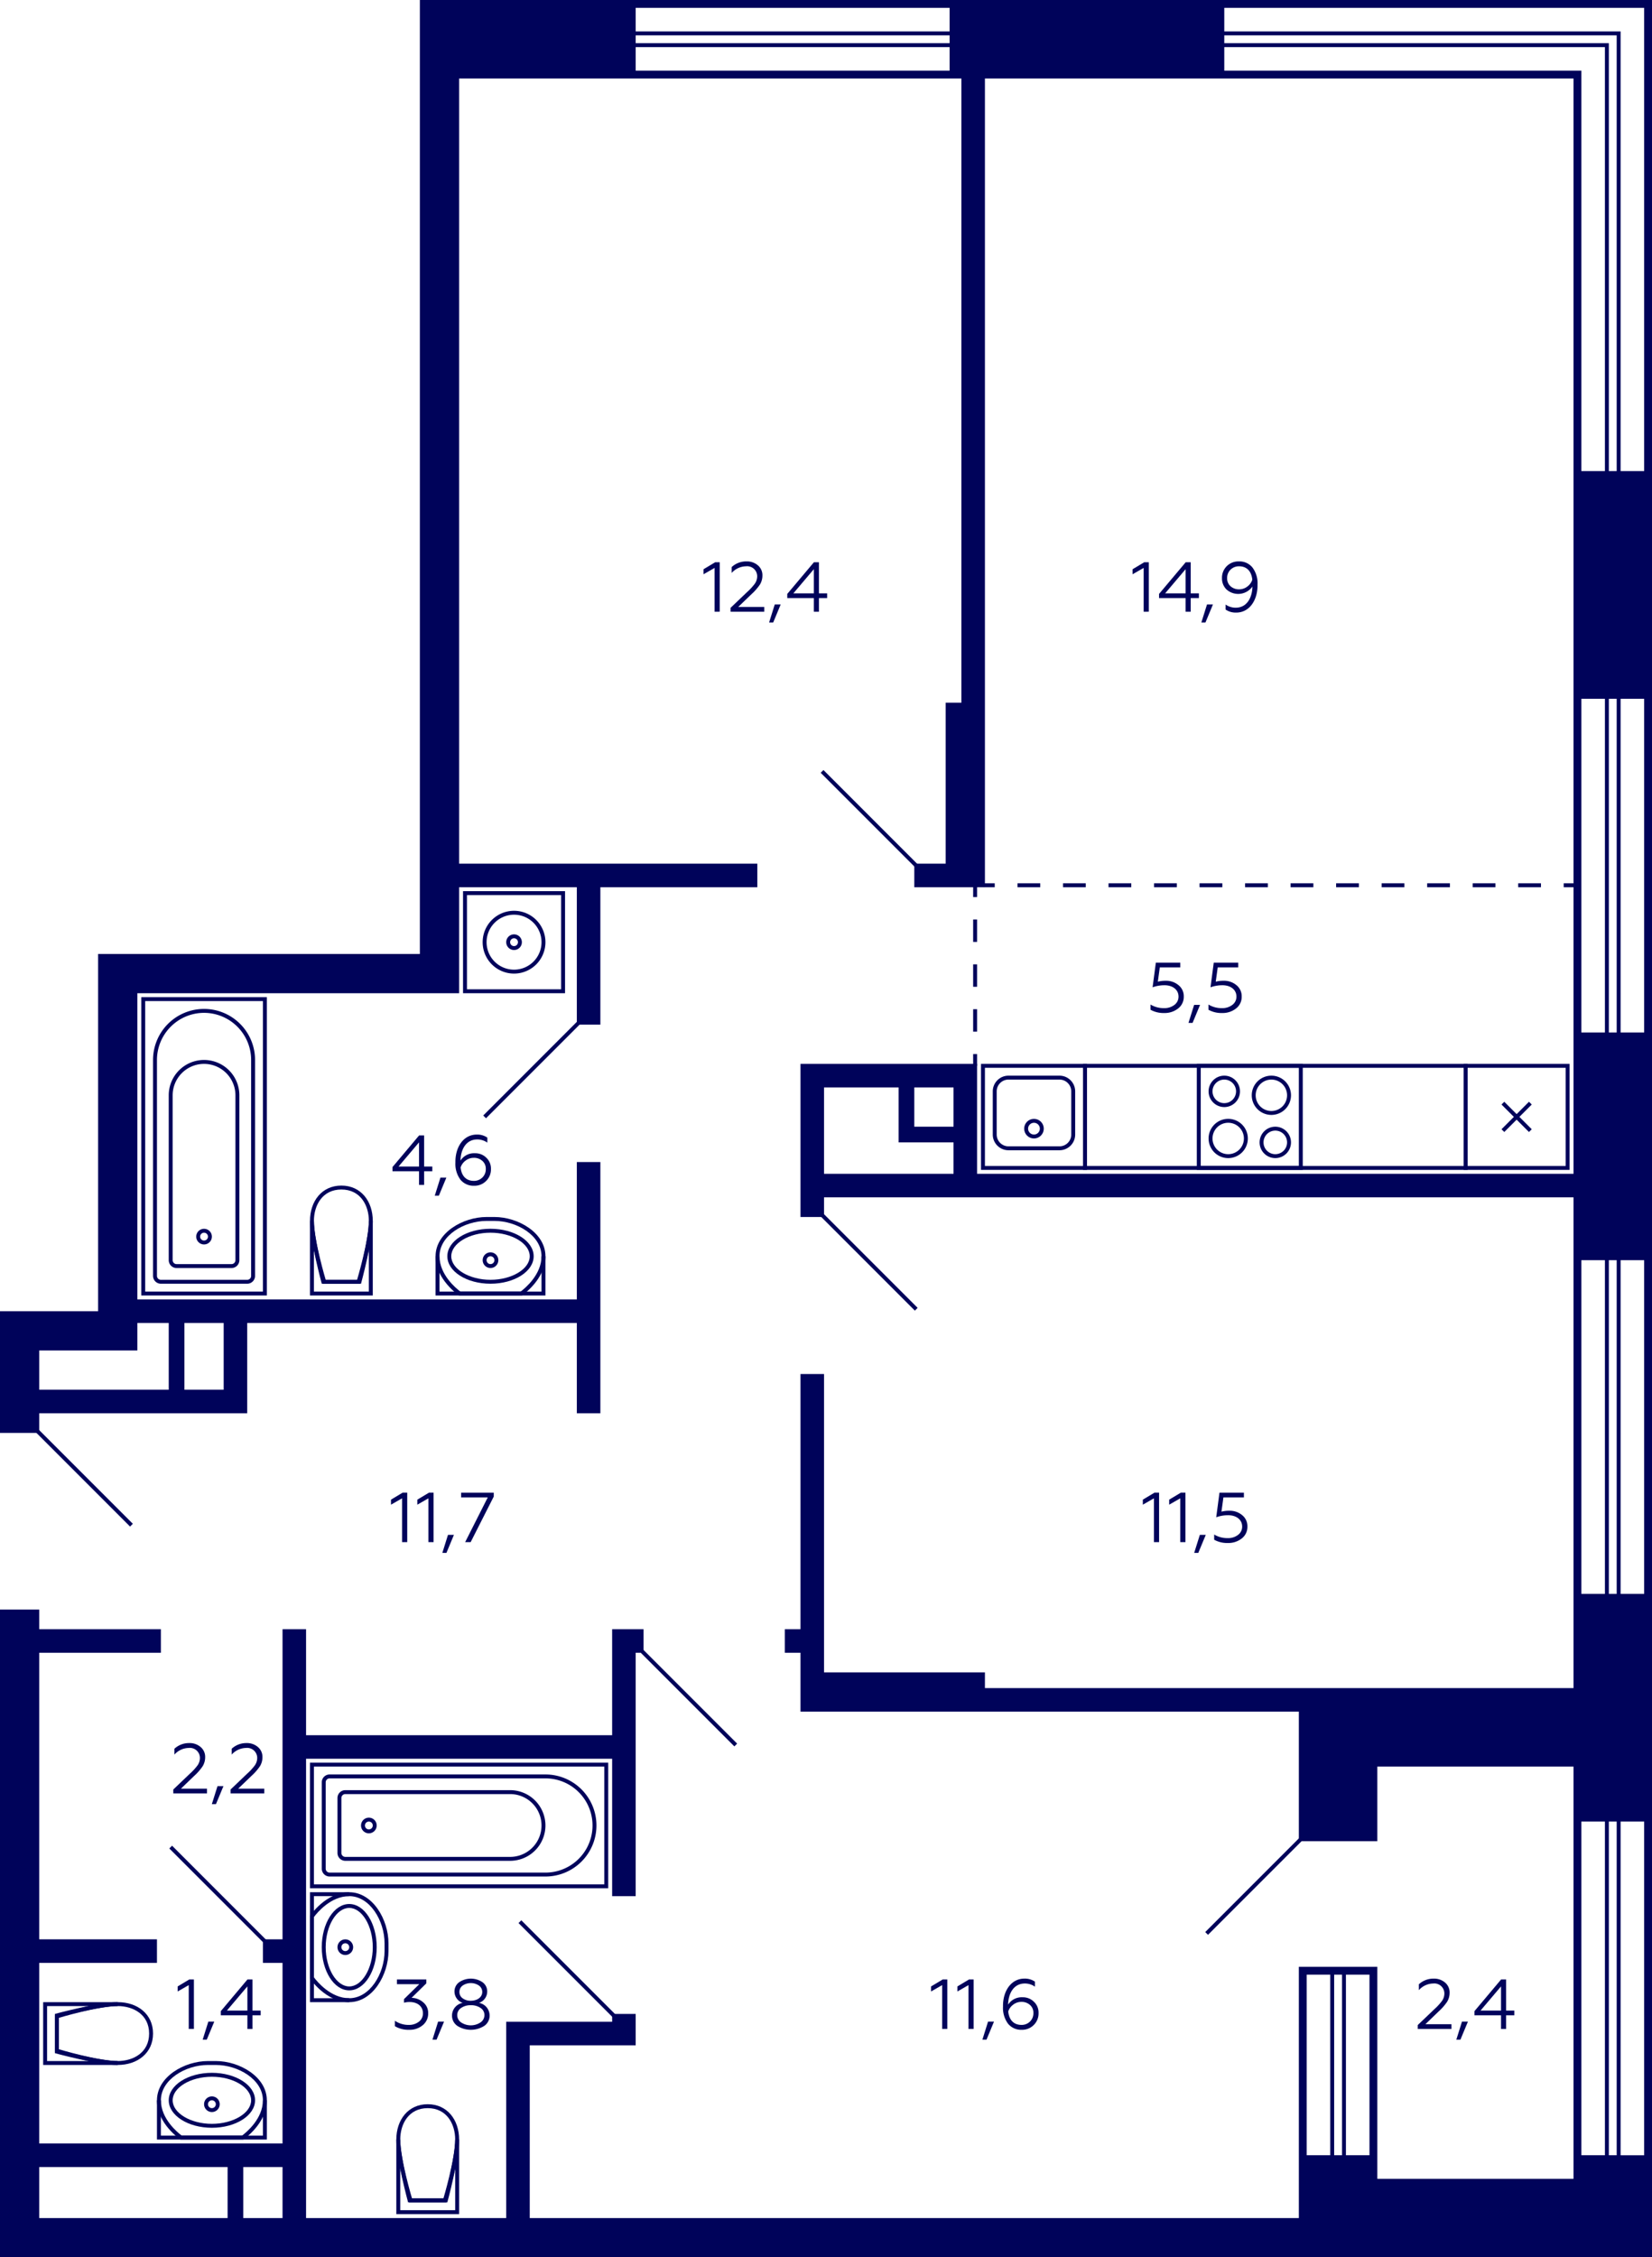<svg xmlns="http://www.w3.org/2000/svg" width="421" height="575" viewBox="0 0 421 575">
  <title>6k_12s_5,7fl_11</title>
  <g id="Слой_2" data-name="Слой 2">
    <g id="_6k_12s_5_7fl_11" data-name="6k_12s_5,7fl_11">
      <g id="sant">
        <g>
          <path d="M67,255v74H37V255H67m1-1H36v76H68V254Z" fill="#00035b"/>
          <path d="M52,258a12.013,12.013,0,0,1,12,12v55a1,1,0,0,1-1,1H41a1,1,0,0,1-1-1V270a12.013,12.013,0,0,1,12-12m0-1a13,13,0,0,0-13,13v55a2,2,0,0,0,2,2H63a2,2,0,0,0,2-2V270a13,13,0,0,0-13-13Z" fill="#00035b"/>
          <path d="M52,271a8.009,8.009,0,0,1,8,8v42a1,1,0,0,1-1,1H45a1,1,0,0,1-1-1V279a8.009,8.009,0,0,1,8-8m0-1a9,9,0,0,0-9,9v42a2,2,0,0,0,2,2H59a2,2,0,0,0,2-2V279a9,9,0,0,0-9-9Z" fill="#00035b"/>
          <circle cx="52" cy="315" r="1.5" fill="none" stroke="#00035b" stroke-miterlimit="10"/>
        </g>
        <g>
          <path d="M116,552.3V563H102V552.3c.857,4.02,1.967,7.739,2.042,7.991l.214.713h9.488l.214-.713c.075-.252,1.185-3.971,2.042-7.991m1-7.3h-1c0,5-3,15-3,15h-8s-3-10-3-15h-1v19h16V545Z" fill="#00035b"/>
          <path d="M109,537c4.836,0,7,4.018,7,8,0,4.075-2.109,12.47-2.769,15h-8.462c-.66-2.53-2.769-10.925-2.769-15,0-3.982,2.164-8,7-8m0-1c-5,0-8,4-8,9s3,16,3,16h10s3-11,3-16-3-9-8-9Z" fill="#00035b"/>
        </g>
        <g>
          <path d="M94,318.3V329H80V318.3c.857,4.02,1.967,7.739,2.042,7.991l.214.713h9.488l.214-.713c.075-.252,1.185-3.971,2.042-7.991m1-7.3H94c0,5-3,15-3,15H83s-3-10-3-15H79v19H95V311Z" fill="#00035b"/>
          <path d="M87,303c4.836,0,7,4.018,7,8,0,4.075-2.109,12.47-2.769,15H82.769C82.109,323.47,80,315.075,80,311c0-3.982,2.164-8,7-8m0-1c-5,0-8,4-8,9s3,16,3,16H92s3-11,3-16-3-9-8-9Z" fill="#00035b"/>
        </g>
        <g>
          <polyline points="138.5 320 138.5 329.5 111.5 329.5 111.5 320" fill="none" stroke="#00035b" stroke-miterlimit="10"/>
          <path d="M126,311c5.676,0,12,3.7,12,9,0,4.738-4.267,8.214-5.322,9H117.322c-1.057-.788-5.322-4.263-5.322-9,0-5.3,6.324-9,12-9h2m0-1h-2c-6,0-13,4-13,10s6,10,6,10h16s6-4,6-10-7-10-13-10Z" fill="#00035b"/>
          <path d="M125,314c5.421,0,10,2.748,10,6s-4.579,6-10,6-10-2.748-10-6,4.579-6,10-6m0-1c-6.075,0-11,3.134-11,7s4.925,7,11,7,11-3.134,11-7-4.925-7-11-7Z" fill="#00035b"/>
          <circle cx="125" cy="321" r="1.5" fill="none" stroke="#00035b" stroke-miterlimit="10"/>
        </g>
        <g>
          <polyline points="67.5 535 67.5 544.5 40.5 544.5 40.5 535" fill="none" stroke="#00035b" stroke-miterlimit="10"/>
          <path d="M55,526c5.676,0,12,3.7,12,9,0,4.738-4.267,8.214-5.322,9H46.322c-1.057-.788-5.322-4.263-5.322-9,0-5.3,6.324-9,12-9h2m0-1H53c-6,0-13,4-13,10s6,10,6,10H62s6-4,6-10-7-10-13-10Z" fill="#00035b"/>
          <path d="M54,529c5.421,0,10,2.748,10,6s-4.579,6-10,6-10-2.748-10-6,4.579-6,10-6m0-1c-6.075,0-11,3.134-11,7s4.925,7,11,7,11-3.134,11-7-4.925-7-11-7Z" fill="#00035b"/>
          <circle cx="54" cy="536" r="1.5" fill="none" stroke="#00035b" stroke-miterlimit="10"/>
        </g>
        <g>
          <path d="M154,450v30H80V450h74m1-1H79v32h76V449Z" fill="#00035b"/>
          <path d="M139,453a12,12,0,0,1,0,24H84a1,1,0,0,1-1-1V454a1,1,0,0,1,1-1h55m0-1H84a2,2,0,0,0-2,2v22a2,2,0,0,0,2,2h55a13,13,0,0,0,13-13h0a13,13,0,0,0-13-13Z" fill="#00035b"/>
          <path d="M130,457a8,8,0,0,1,0,16H88a1,1,0,0,1-1-1V458a1,1,0,0,1,1-1h42m0-1H88a2,2,0,0,0-2,2v14a2,2,0,0,0,2,2h42a9,9,0,0,0,9-9h0a9,9,0,0,0-9-9Z" fill="#00035b"/>
          <circle cx="94" cy="465" r="1.5" fill="none" stroke="#00035b" stroke-miterlimit="10"/>
        </g>
        <g>
          <path d="M22.7,511c-4.021.857-7.739,1.966-7.991,2.042l-.713.214v9.488l.713.214c.252.075,3.97,1.184,7.991,2.042H12V511H22.7m7.3-1H11v16H30v-1c-5,0-15-3-15-3v-8s10-3,15-3v-1Z" fill="#00035b"/>
          <path d="M30,511c3.982,0,8,2.164,8,7s-4.018,7-8,7c-4.076,0-12.47-2.109-15-2.77v-8.461c2.53-.66,10.924-2.769,15-2.769m0-1c-5,0-16,3-16,3v10s11,3,16,3,9-3,9-8-4-8-9-8Z" fill="#00035b"/>
        </g>
        <g>
          <polyline points="89 482.5 79.5 482.5 79.5 509.5 89 509.5" fill="none" stroke="#00035b" stroke-miterlimit="10"/>
          <path d="M89,483c5.3,0,9,6.324,9,12v2c0,5.676-3.7,12-9,12-4.739,0-8.214-4.267-9-5.322V488.322c.788-1.057,4.263-5.322,9-5.322m0-1c-6,0-10,6-10,6v16s4,6,10,6,10-7,10-13v-2c0-6-4-13-10-13Z" fill="#00035b"/>
          <path d="M89,486c3.252,0,6,4.579,6,10s-2.748,10-6,10-6-4.58-6-10,2.748-10,6-10m0-1c-3.866,0-7,4.925-7,11s3.134,11,7,11,7-4.925,7-11-3.134-11-7-11Z" fill="#00035b"/>
          <circle cx="88" cy="496" r="1.5" fill="none" stroke="#00035b" stroke-miterlimit="10"/>
        </g>
        <g>
          <path d="M143,228v24H119V228h24m1-1H118v26h26V227Z" fill="#00035b"/>
          <path d="M131,233a7,7,0,1,1-7,7,7.008,7.008,0,0,1,7-7m0-1a8,8,0,1,0,8,8,8,8,0,0,0-8-8Z" fill="#00035b"/>
          <circle cx="131" cy="240" r="1.5" fill="none" stroke="#00035b" stroke-miterlimit="10"/>
        </g>
        <g>
          <path d="M331,272v25H306V272h25m1-1H305v27h27V271Z" fill="#00035b"/>
          <path d="M312,275a3,3,0,1,1-3,3,3,3,0,0,1,3-3m0-1a4,4,0,1,0,4,4,4,4,0,0,0-4-4Z" fill="#00035b"/>
          <path d="M325,288a3,3,0,1,1-3,3,3,3,0,0,1,3-3m0-1a4,4,0,1,0,4,4,4,4,0,0,0-4-4Z" fill="#00035b"/>
          <path d="M324,275a4,4,0,1,1-4,4,4,4,0,0,1,4-4m0-1a5,5,0,1,0,5,5,5,5,0,0,0-5-5Z" fill="#00035b"/>
          <path d="M313,286a4,4,0,1,1-4,4,4,4,0,0,1,4-4m0-1a5,5,0,1,0,5,5,5,5,0,0,0-5-5Z" fill="#00035b"/>
        </g>
        <g>
          <path d="M276,272v25H251V272h25m1-1H250v27h27V271Z" fill="#00035b"/>
          <path d="M270,275a3,3,0,0,1,3,3v11a3,3,0,0,1-3,3H257a3,3,0,0,1-3-3V278a3,3,0,0,1,3-3h13m0-1H257a4,4,0,0,0-4,4v11a4,4,0,0,0,4,4h13a4,4,0,0,0,4-4V278a4,4,0,0,0-4-4Z" fill="#00035b"/>
          <circle cx="263.5" cy="287.5" r="2" fill="none" stroke="#00035b" stroke-miterlimit="10"/>
        </g>
        <g>
          <path d="M399,272v25H374V272h25m1-1H373v27h27V271Z" fill="#00035b"/>
          <line x1="390" y1="288" x2="383" y2="281" fill="none" stroke="#00035b" stroke-miterlimit="10"/>
          <line x1="383" y1="288" x2="390" y2="281" fill="none" stroke="#00035b" stroke-miterlimit="10"/>
        </g>
        <path d="M373,272v25H277V272h96m1-1H276v27h98V271Z" fill="#00035b"/>
      </g>
      <g id="d">
        <line x1="209.5" y1="196.5" x2="233.5" y2="220.5" fill="none" stroke="#00035a" stroke-miterlimit="10"/>
        <line x1="209.5" y1="309.5" x2="233.5" y2="333.5" fill="none" stroke="#00035a" stroke-miterlimit="10"/>
        <line x1="307.5" y1="492.5" x2="331.5" y2="468.5" fill="none" stroke="#00035a" stroke-miterlimit="10"/>
        <line x1="147.5" y1="260.5" x2="123.5" y2="284.5" fill="none" stroke="#00035a" stroke-miterlimit="10"/>
        <line x1="187.5" y1="444.5" x2="163.5" y2="420.5" fill="none" stroke="#00035a" stroke-miterlimit="10"/>
        <line x1="156.5" y1="513.5" x2="132.5" y2="489.5" fill="none" stroke="#00035a" stroke-miterlimit="10"/>
        <line x1="67.5" y1="494.5" x2="43.5" y2="470.5" fill="none" stroke="#00035a" stroke-miterlimit="10"/>
        <line x1="33.5" y1="388.5" x2="9.5" y2="364.5" fill="none" stroke="#00035a" stroke-miterlimit="10"/>
        <g>
          <line x1="248.5" y1="271.5" x2="248.5" y2="268.5" fill="none" stroke="#00035a" stroke-miterlimit="10"/>
          <line x1="248.5" y1="262.786" x2="248.5" y2="231.357" fill="none" stroke="#00035a" stroke-miterlimit="10" stroke-dasharray="5.714 5.714"/>
          <line x1="248.5" y1="228.5" x2="248.5" y2="225.5" fill="none" stroke="#00035a" stroke-miterlimit="10"/>
        </g>
        <g>
          <line x1="401.5" y1="225.5" x2="398.5" y2="225.5" fill="none" stroke="#00035a" stroke-miterlimit="10"/>
          <line x1="392.7" y1="225.5" x2="256.4" y2="225.5" fill="none" stroke="#00035a" stroke-miterlimit="10" stroke-dasharray="5.8 5.8"/>
          <line x1="253.5" y1="225.5" x2="250.5" y2="225.5" fill="none" stroke="#00035a" stroke-miterlimit="10"/>
        </g>
      </g>
      <g id="s">
        <path d="M419,0H107V243H25v91H0v31H10v-5H63V337h84v23h6V296h-6v35H35V253h82V226h30v35h6V226h40v-6H117V20H245V179h-4v41h-8v6h18V20H401V299H249V271H204v39h6v-5H401V430H251v-4H210V350h-6v65h-4v6h4v15H331v33h20V450h50V555H351V501H331v64H135V521h27v-8h-6v2H129v50H78V448h78v35h6V421h2v-6h-8v27H78V415H72v79H67v6h5v46H10V500H40v-6H10V421H41v-6H10v-5H0V575H421V0ZM47,337H57v17H47Zm-4,0v17H10V344H35v-7ZM242,18H162V12h80Zm0-7H162V9h80Zm0-3H162V2h80Zm1,291H210V277h19v14h14Zm0-12H233V277h10ZM58,565H10V552H58Zm14,0H62V552H72Zm267-16h-6V503h6Zm3,0h-2V503h2Zm7,0h-6V503h6Zm60,0h-6V464h6Zm0-143h-6V321h6Zm0-143h-6V178h6Zm0-143h-6V18H312V12h97Zm3,429h-2V464h2Zm0-143h-2V321h2Zm0-143h-2V178h2Zm0-143h-2V11H312V9H412Zm7,429h-6V464h6Zm0-143h-6V321h6Zm0-143h-6V178h6Zm0-143h-6V8H312V2H419Z" fill="#00035a"/>
      </g>
      <g id="t">
        <g>
          <path d="M102.467,392.826V381.662l-2.826,1.621V382l2.97-1.782h1.17v12.6Z" fill="#00035b"/>
          <path d="M109.181,392.826V381.662l-2.827,1.621V382l2.971-1.782h1.17v12.6Z" fill="#00035b"/>
          <path d="M112.726,395.563l1.44-4.592h1.513l-1.909,4.592Z" fill="#00035b"/>
          <path d="M118.54,392.826l5.762-11.4h-6.788v-1.206h8.318v.99l-5.888,11.614Z" fill="#00035b"/>
        </g>
        <g>
          <path d="M291.452,155.826V144.662l-2.827,1.621V145l2.971-1.782h1.171v12.6Z" fill="#00035b"/>
          <path d="M302.145,155.826v-3.475h-6.77v-1.063l6.788-8.066h1.278v7.923h2.089v1.206h-2.089v3.475Zm-5.221-4.681h5.221v-6.159Z" fill="#00035b"/>
          <path d="M306.157,158.563l1.441-4.592h1.512l-1.909,4.592Z" fill="#00035b"/>
          <path d="M319.191,144.572a6.671,6.671,0,0,1,1.279,4.34c.072,3.925-2.053,7.166-5.474,7.13a4.518,4.518,0,0,1-2.665-.774v-1.279a4.441,4.441,0,0,0,2.557.81c2.989,0,4.231-2.718,4.285-5.383a4.467,4.467,0,0,1-6.59.756,3.9,3.9,0,0,1-1.17-2.9,4.136,4.136,0,0,1,1.225-3.061,4.208,4.208,0,0,1,3.06-1.206A4.258,4.258,0,0,1,319.191,144.572Zm-5.6.54a2.878,2.878,0,0,0-.864,2.161,2.61,2.61,0,0,0,.881,2.071,3.186,3.186,0,0,0,2.2.774,3.367,3.367,0,0,0,2.051-.7,3.489,3.489,0,0,0,1.279-1.747c-.216-2.16-1.4-3.421-3.366-3.421A3,3,0,0,0,313.592,145.112Z" fill="#00035b"/>
        </g>
        <g>
          <path d="M182.108,155.826V144.662l-2.826,1.621V145l2.971-1.782h1.17v12.6Z" fill="#00035b"/>
          <path d="M186.176,155.826v-.991l4.249-4.051a14.288,14.288,0,0,0,1.963-2.142,3.305,3.305,0,0,0,.576-1.891,2.558,2.558,0,0,0-2.863-2.5,4.991,4.991,0,0,0-3.637,1.693v-1.5a5.434,5.434,0,0,1,3.763-1.44,4.262,4.262,0,0,1,2.9.99,3.267,3.267,0,0,1,1.17,2.593,4.39,4.39,0,0,1-.63,2.305,13.618,13.618,0,0,1-2.161,2.466l-3.385,3.259h6.645v1.207Z" fill="#00035b"/>
          <path d="M196,158.563l1.44-4.592h1.513l-1.908,4.592Z" fill="#00035b"/>
          <path d="M207.4,155.826v-3.475h-6.77v-1.063l6.788-8.066H208.7v7.923h2.089v1.206H208.7v3.475Zm-5.221-4.681H207.4v-6.159Z" fill="#00035b"/>
        </g>
        <g>
          <path d="M293.206,257.213v-1.332a6.423,6.423,0,0,0,3.44.918,4.115,4.115,0,0,0,2.646-.828,2.585,2.585,0,0,0,1.045-2.124c0-1.675-1.4-2.881-3.583-2.881a9.054,9.054,0,0,0-3.025.522l.828-6.266h6.23v1.206h-5.222l-.5,3.637a7.613,7.613,0,0,1,2-.234,4.878,4.878,0,0,1,3.294,1.135,3.585,3.585,0,0,1,1.315,2.881,3.7,3.7,0,0,1-1.423,3.025,5.479,5.479,0,0,1-3.564,1.17A6.807,6.807,0,0,1,293.206,257.213Z" fill="#00035b"/>
          <path d="M302.872,260.563l1.441-4.592h1.512l-1.908,4.592Z" fill="#00035b"/>
          <path d="M307.966,257.213v-1.332a6.419,6.419,0,0,0,3.439.918,4.116,4.116,0,0,0,2.647-.828,2.585,2.585,0,0,0,1.045-2.124c0-1.675-1.4-2.881-3.583-2.881a9.065,9.065,0,0,0-3.026.522l.828-6.266h6.231v1.206h-5.222l-.5,3.637a7.623,7.623,0,0,1,2-.234,4.881,4.881,0,0,1,3.295,1.135,3.585,3.585,0,0,1,1.315,2.881,3.7,3.7,0,0,1-1.423,3.025,5.481,5.481,0,0,1-3.565,1.17A6.806,6.806,0,0,1,307.966,257.213Z" fill="#00035b"/>
        </g>
        <g>
          <path d="M294.071,392.826V381.662l-2.827,1.621V382l2.971-1.782h1.171v12.6Z" fill="#00035b"/>
          <path d="M300.785,392.826V381.662l-2.827,1.621V382l2.971-1.782H302.1v12.6Z" fill="#00035b"/>
          <path d="M304.33,395.563l1.441-4.592h1.512l-1.909,4.592Z" fill="#00035b"/>
          <path d="M309.424,392.213v-1.332a6.418,6.418,0,0,0,3.438.918,4.119,4.119,0,0,0,2.648-.828,2.584,2.584,0,0,0,1.044-2.124c0-1.675-1.4-2.881-3.583-2.881a9.059,9.059,0,0,0-3.025.522l.828-6.266H317v1.206h-5.222l-.5,3.637a7.615,7.615,0,0,1,2-.234,4.885,4.885,0,0,1,3.3,1.135,3.587,3.587,0,0,1,1.314,2.881,3.706,3.706,0,0,1-1.422,3.025,5.482,5.482,0,0,1-3.566,1.17A6.8,6.8,0,0,1,309.424,392.213Z" fill="#00035b"/>
        </g>
        <g>
          <path d="M361.3,516.826v-.99l4.249-4.051a14.312,14.312,0,0,0,1.962-2.142,3.3,3.3,0,0,0,.576-1.891,2.558,2.558,0,0,0-2.862-2.5,4.989,4.989,0,0,0-3.637,1.693v-1.494a5.429,5.429,0,0,1,3.763-1.441,4.259,4.259,0,0,1,2.9.99,3.267,3.267,0,0,1,1.171,2.594,4.39,4.39,0,0,1-.63,2.305,13.618,13.618,0,0,1-2.161,2.466l-3.385,3.258h6.644v1.207Z" fill="#00035b"/>
          <path d="M371.131,519.563l1.439-4.591h1.514l-1.909,4.591Z" fill="#00035b"/>
          <path d="M382.526,516.826v-3.474h-6.77v-1.063l6.788-8.066h1.278v7.922h2.089v1.207h-2.089v3.474Zm-5.221-4.681h5.221v-6.159Z" fill="#00035b"/>
        </g>
        <g>
          <path d="M240.1,516.826V505.662l-2.827,1.621V506l2.97-1.782h1.171v12.6Z" fill="#00035b"/>
          <path d="M246.811,516.826V505.662l-2.827,1.621V506l2.971-1.782h1.17v12.6Z" fill="#00035b"/>
          <path d="M250.355,519.563l1.44-4.592h1.514l-1.91,4.592Z" fill="#00035b"/>
          <path d="M256.89,515.493a6.749,6.749,0,0,1-1.279-4.357c-.072-3.925,2.053-7.148,5.474-7.13a4.518,4.518,0,0,1,2.665.774v1.279a4.444,4.444,0,0,0-2.557-.811c-2.989,0-4.231,2.719-4.285,5.384a4.107,4.107,0,0,1,3.691-1.872,3.975,3.975,0,0,1,2.88,1.134,3.774,3.774,0,0,1,1.189,2.88,4.088,4.088,0,0,1-1.242,3.062,4.141,4.141,0,0,1-3.043,1.206A4.294,4.294,0,0,1,256.89,515.493Zm5.582-.54a2.9,2.9,0,0,0,.882-2.179,2.61,2.61,0,0,0-.882-2.07,3.185,3.185,0,0,0-2.2-.774,3.37,3.37,0,0,0-2.052.7,3.5,3.5,0,0,0-1.28,1.747c.217,2.16,1.405,3.42,3.368,3.42A2.986,2.986,0,0,0,262.472,514.953Z" fill="#00035b"/>
        </g>
        <g>
          <path d="M48.1,516.826V505.662l-2.826,1.621V506l2.971-1.782h1.17v12.6Z" fill="#00035b"/>
          <path d="M51.649,519.563l1.441-4.592H54.6l-1.909,4.592Z" fill="#00035b"/>
          <path d="M63.045,516.826v-3.475h-6.77v-1.063l6.788-8.066h1.279v7.923h2.089v1.206H64.342v3.475Zm-5.221-4.681h5.221v-6.159Z" fill="#00035b"/>
        </g>
        <g>
          <path d="M44.161,456.826v-.99l4.25-4.052a14.269,14.269,0,0,0,1.962-2.142,3.3,3.3,0,0,0,.576-1.891,2.558,2.558,0,0,0-2.862-2.5,4.993,4.993,0,0,0-3.638,1.693v-1.495a5.437,5.437,0,0,1,3.764-1.44,4.257,4.257,0,0,1,2.9.99,3.265,3.265,0,0,1,1.171,2.593,4.377,4.377,0,0,1-.631,2.305,13.531,13.531,0,0,1-2.16,2.466l-3.385,3.259H52.75v1.207Z" fill="#00035b"/>
          <path d="M53.989,459.563l1.441-4.591h1.512l-1.908,4.591Z" fill="#00035b"/>
          <path d="M58.759,456.826v-.99l4.25-4.052a14.325,14.325,0,0,0,1.962-2.142,3.3,3.3,0,0,0,.576-1.891,2.558,2.558,0,0,0-2.862-2.5,4.993,4.993,0,0,0-3.638,1.693v-1.495a5.435,5.435,0,0,1,3.764-1.44,4.259,4.259,0,0,1,2.9.99,3.268,3.268,0,0,1,1.171,2.593,4.377,4.377,0,0,1-.631,2.305,13.571,13.571,0,0,1-2.16,2.466L60.7,455.619h6.644v1.207Z" fill="#00035b"/>
        </g>
        <g>
          <path d="M100.631,516.123v-1.386a6.159,6.159,0,0,0,3.6,1.062,4.065,4.065,0,0,0,2.486-.791,2.61,2.61,0,0,0,1.061-2.18c0-1.728-1.332-2.862-3.421-2.862a5.179,5.179,0,0,0-1.4.18v-.918l3.89-3.8h-5.691v-1.206h7.491v.991l-3.763,3.69a4.541,4.541,0,0,1,2.934,1.117,3.481,3.481,0,0,1,1.3,2.808,3.812,3.812,0,0,1-1.386,3.043,5.117,5.117,0,0,1-3.421,1.171A6.768,6.768,0,0,1,100.631,516.123Z" fill="#00035b"/>
          <path d="M110.207,519.563l1.44-4.592h1.513l-1.909,4.592Z" fill="#00035b"/>
          <path d="M124.771,513.387a3.139,3.139,0,0,1-1.368,2.664,6.4,6.4,0,0,1-6.842,0,3.14,3.14,0,0,1-1.369-2.664,3.29,3.29,0,0,1,2.719-3.2,3.06,3.06,0,0,1-2.088-2.881,2.869,2.869,0,0,1,1.188-2.377,5.3,5.3,0,0,1,5.96,0,2.869,2.869,0,0,1,1.188,2.377,3.059,3.059,0,0,1-2.089,2.881A3.272,3.272,0,0,1,124.771,513.387Zm-2.322,1.782a2.258,2.258,0,0,0,1.008-1.855,2.139,2.139,0,0,0-.99-1.835,4.209,4.209,0,0,0-2.485-.7,4.15,4.15,0,0,0-2.466.7,2.138,2.138,0,0,0-.991,1.835,2.237,2.237,0,0,0,.991,1.855,4.491,4.491,0,0,0,4.933,0Zm-4.538-6.14a3.364,3.364,0,0,0,2.071.613c1.674,0,2.916-.919,2.916-2.234a1.967,1.967,0,0,0-.845-1.637,3.719,3.719,0,0,0-4.142,0,1.951,1.951,0,0,0-.828,1.637A1.922,1.922,0,0,0,117.911,509.029Z" fill="#00035b"/>
        </g>
        <g>
          <path d="M106.788,301.826v-3.475h-6.769v-1.063l6.787-8.066h1.279v7.923h2.088v1.206h-2.088v3.475Zm-5.222-4.681h5.222v-6.159Z" fill="#00035b"/>
          <path d="M110.8,304.563l1.44-4.592h1.513l-1.908,4.592Z" fill="#00035b"/>
          <path d="M117.335,300.493a6.747,6.747,0,0,1-1.278-4.357c-.073-3.925,2.052-7.148,5.473-7.13a4.515,4.515,0,0,1,2.665.774v1.279a4.442,4.442,0,0,0-2.557-.811c-2.989,0-4.231,2.719-4.285,5.384a4.108,4.108,0,0,1,3.691-1.873,3.978,3.978,0,0,1,2.881,1.135,3.774,3.774,0,0,1,1.188,2.88,4.084,4.084,0,0,1-1.242,3.061,4.138,4.138,0,0,1-3.043,1.207A4.3,4.3,0,0,1,117.335,300.493Zm5.582-.54a2.89,2.89,0,0,0,.882-2.179,2.606,2.606,0,0,0-.882-2.07,3.183,3.183,0,0,0-2.2-.774,3.373,3.373,0,0,0-2.053.7,3.494,3.494,0,0,0-1.278,1.746c.215,2.161,1.4,3.421,3.367,3.421A2.99,2.99,0,0,0,122.917,299.953Z" fill="#00035b"/>
        </g>
      </g>
    </g>
  </g>
</svg>
